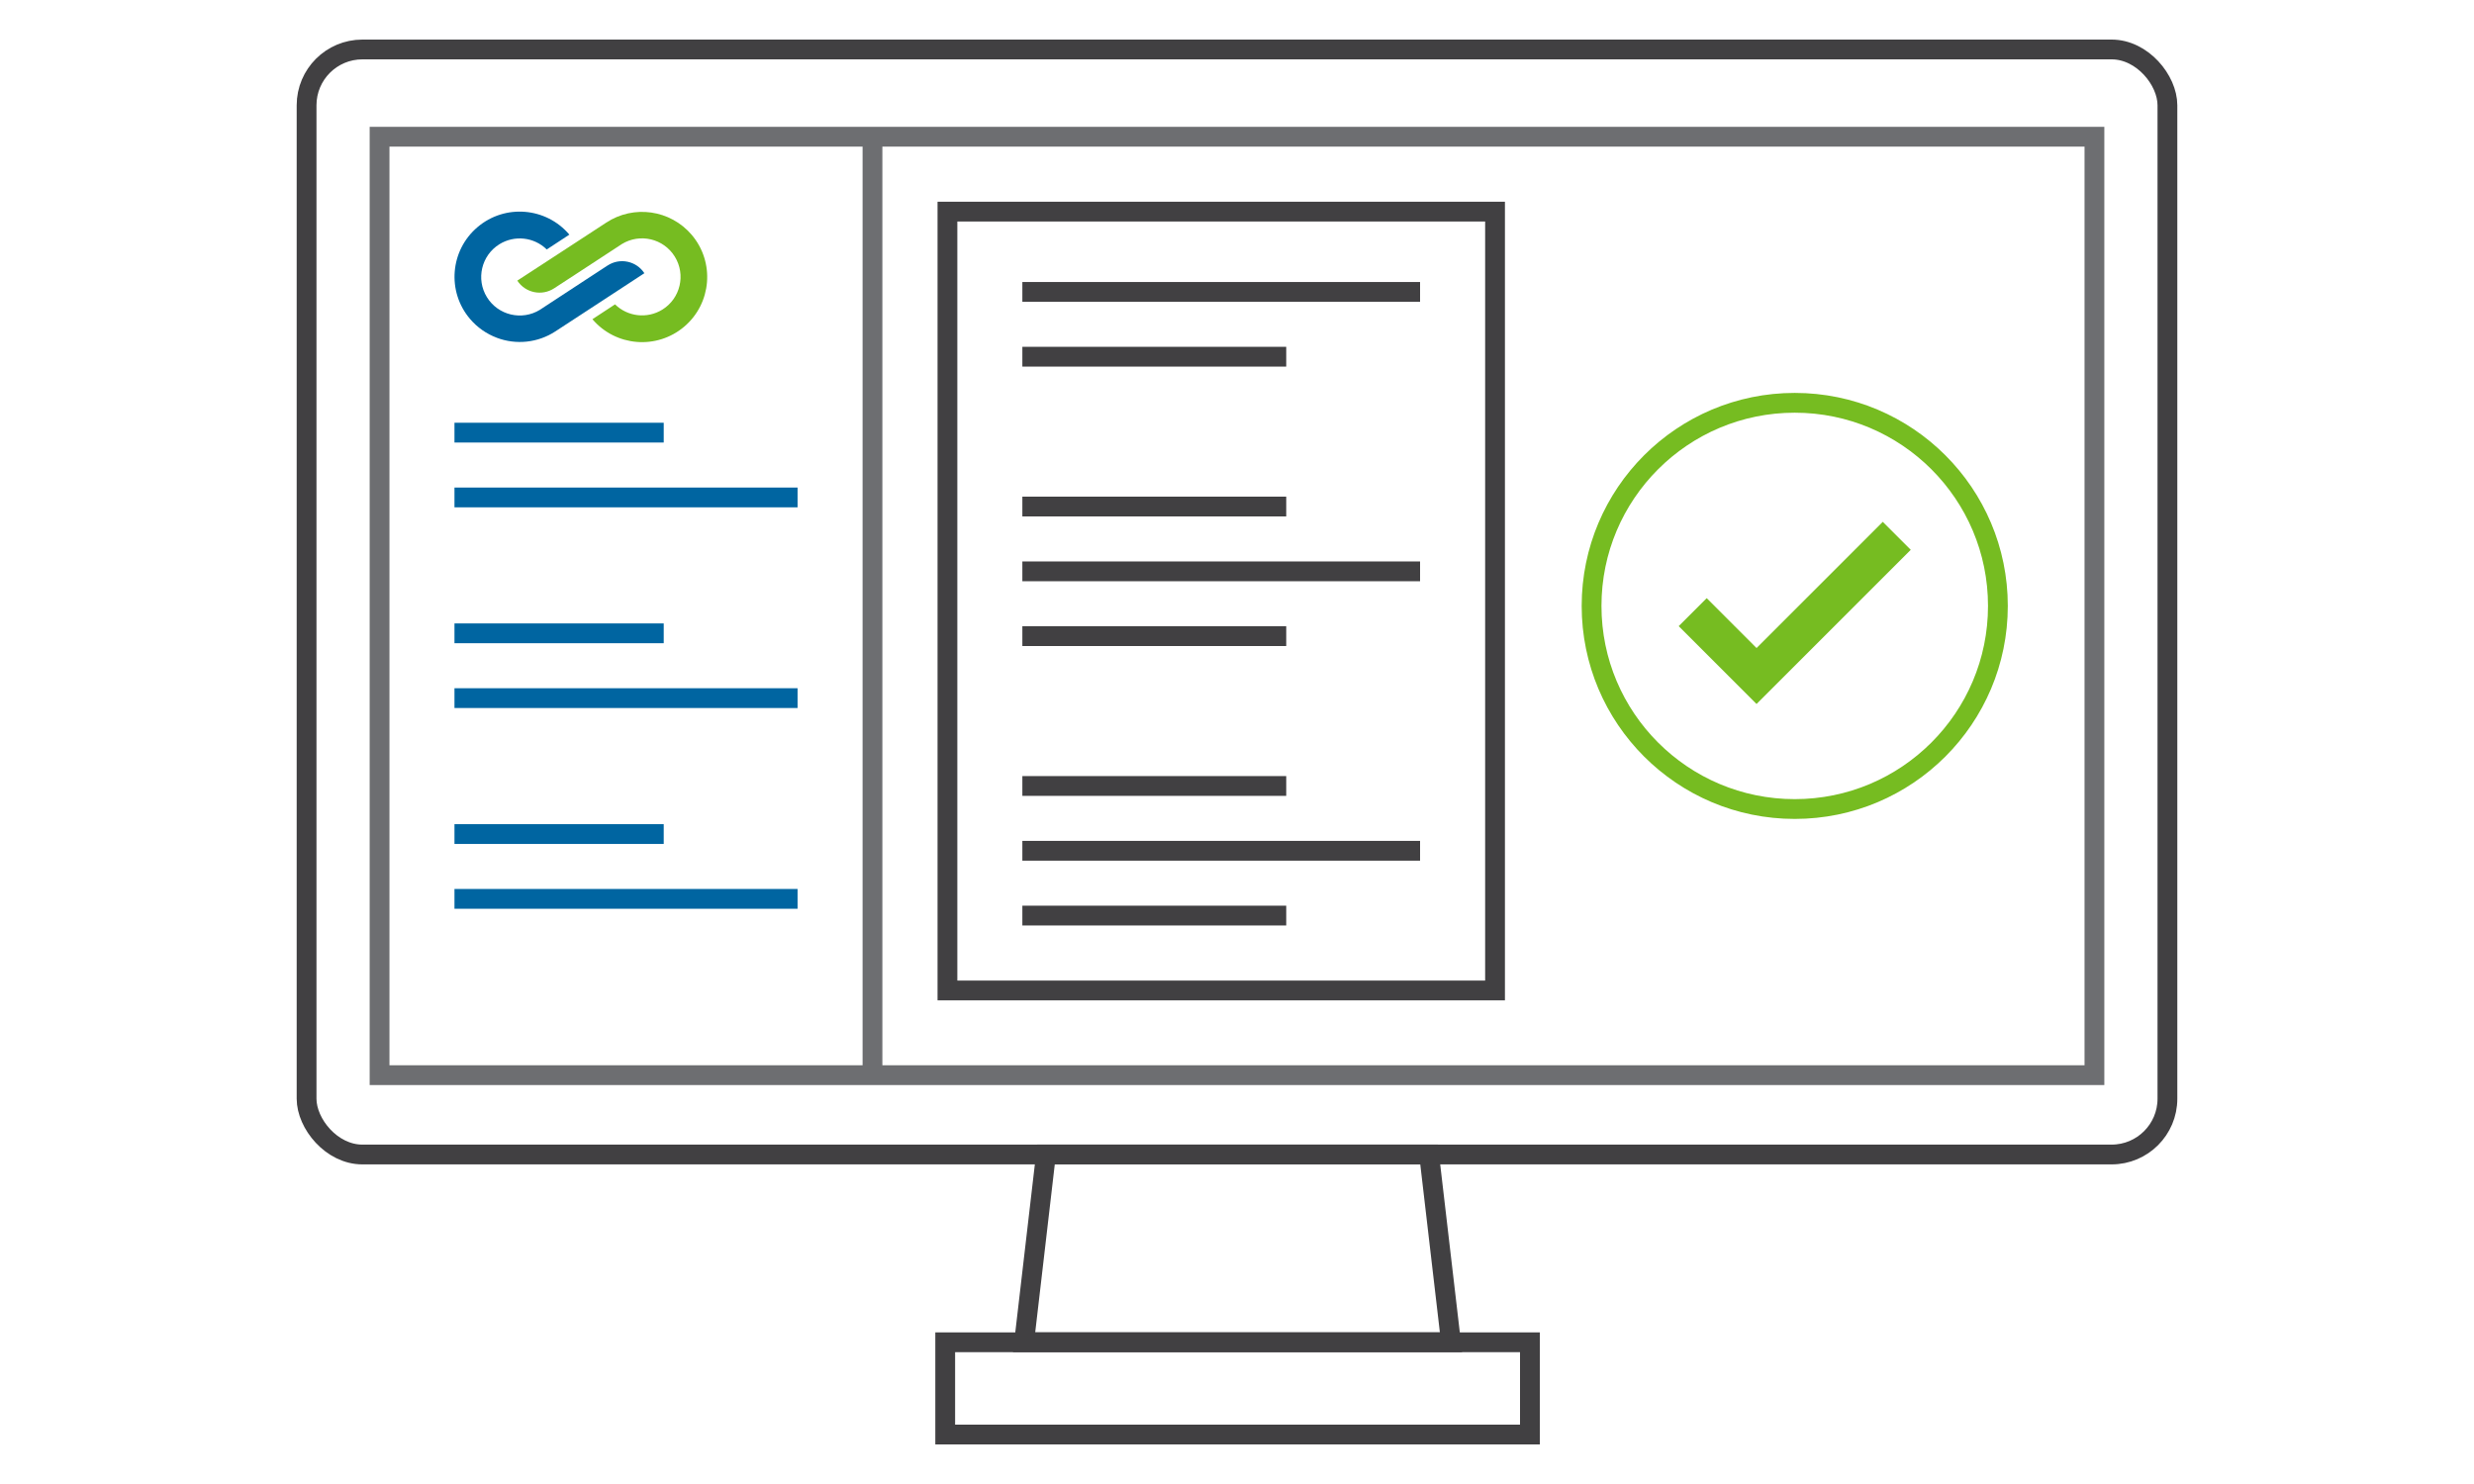 <?xml version="1.0" encoding="UTF-8"?> <svg xmlns="http://www.w3.org/2000/svg" id="Layer_1" data-name="Layer 1" viewBox="0 0 500 300"><defs><style> .cls-1 { stroke-width: 8px; } .cls-1, .cls-2, .cls-3, .cls-4, .cls-5 { fill: none; stroke-miterlimit: 10; } .cls-1, .cls-4 { stroke: #76bc21; } .cls-2 { stroke: #0065a1; } .cls-2, .cls-3, .cls-4, .cls-5 { stroke-width: 4px; } .cls-6 { fill: #0065a1; } .cls-3 { stroke: #6d6e71; } .cls-7 { fill: #76bc21; } .cls-5 { stroke: #414042; } </style></defs><rect class="cls-3" x="76.71" y="27.64" width="346.58" height="189.71"></rect><rect class="cls-5" x="61.96" y="10" width="376.08" height="223.39" rx="11.28" ry="11.28"></rect><polygon class="cls-5" points="293.25 271.35 206.97 271.35 211.39 233.39 288.82 233.39 293.25 271.35"></polygon><rect class="cls-5" x="191.03" y="271.35" width="118.17" height="18.65"></rect><line class="cls-3" x1="176.33" y1="27.64" x2="176.33" y2="217.34"></line><rect class="cls-5" x="191.48" y="42.78" width="110.67" height="157.45"></rect><line class="cls-5" x1="206.62" y1="158.89" x2="259.95" y2="158.89"></line><line class="cls-5" x1="206.62" y1="171.99" x2="287" y2="171.99"></line><line class="cls-5" x1="206.62" y1="185.09" x2="259.95" y2="185.09"></line><line class="cls-5" x1="206.62" y1="102.4" x2="259.95" y2="102.4"></line><line class="cls-5" x1="206.62" y1="115.5" x2="287" y2="115.5"></line><line class="cls-5" x1="206.62" y1="128.6" x2="259.95" y2="128.6"></line><line class="cls-5" x1="206.62" y1="59.01" x2="287" y2="59.01"></line><line class="cls-5" x1="206.62" y1="72.11" x2="259.95" y2="72.11"></line><circle class="cls-4" cx="362.72" cy="122.49" r="41.06"></circle><polyline class="cls-1" points="342.1 123.75 355 136.66 383.34 108.32"></polyline><line class="cls-2" x1="91.85" y1="87.46" x2="134.14" y2="87.46"></line><line class="cls-2" x1="91.85" y1="100.56" x2="161.19" y2="100.56"></line><line class="cls-2" x1="91.85" y1="128.03" x2="134.14" y2="128.03"></line><line class="cls-2" x1="91.85" y1="141.13" x2="161.19" y2="141.13"></line><line class="cls-2" x1="91.85" y1="168.61" x2="134.14" y2="168.61"></line><line class="cls-2" x1="91.85" y1="181.71" x2="161.19" y2="181.71"></line><path class="cls-6" d="M100.4,68.28c3.92,1.49,8.32,1.01,11.83-1.28l9-5.88,9-5.89c-1.62-2.48-4.95-3.18-7.43-1.56,0,0-.01,0-.02,.01l-4.59,3-8.88,5.82-.18,.12h0c-3.66,2.26-8.46,1.12-10.72-2.54-2.26-3.66-1.12-8.46,2.54-10.72,3.05-1.88,6.99-1.44,9.55,1.07l4.57-3c-4.71-5.55-13.02-6.23-18.56-1.52-5.55,4.71-6.23,13.02-1.52,18.56,1.45,1.71,3.32,3.02,5.42,3.81Z"></path><path class="cls-7" d="M104.55,56.73c1.63,2.49,4.96,3.18,7.45,1.55h0s4.6-3,4.6-3l8.88-5.81,.18-.12h0c3.66-2.26,8.46-1.13,10.72,2.53s1.13,8.46-2.53,10.72c-3.05,1.88-6.99,1.44-9.55-1.07l-4.57,3c4.71,5.54,13.02,6.21,18.56,1.5,5.54-4.71,6.21-13.02,1.5-18.56-4.31-5.06-11.71-6.12-17.26-2.47l-9,5.88-8.98,5.85Z"></path></svg> 